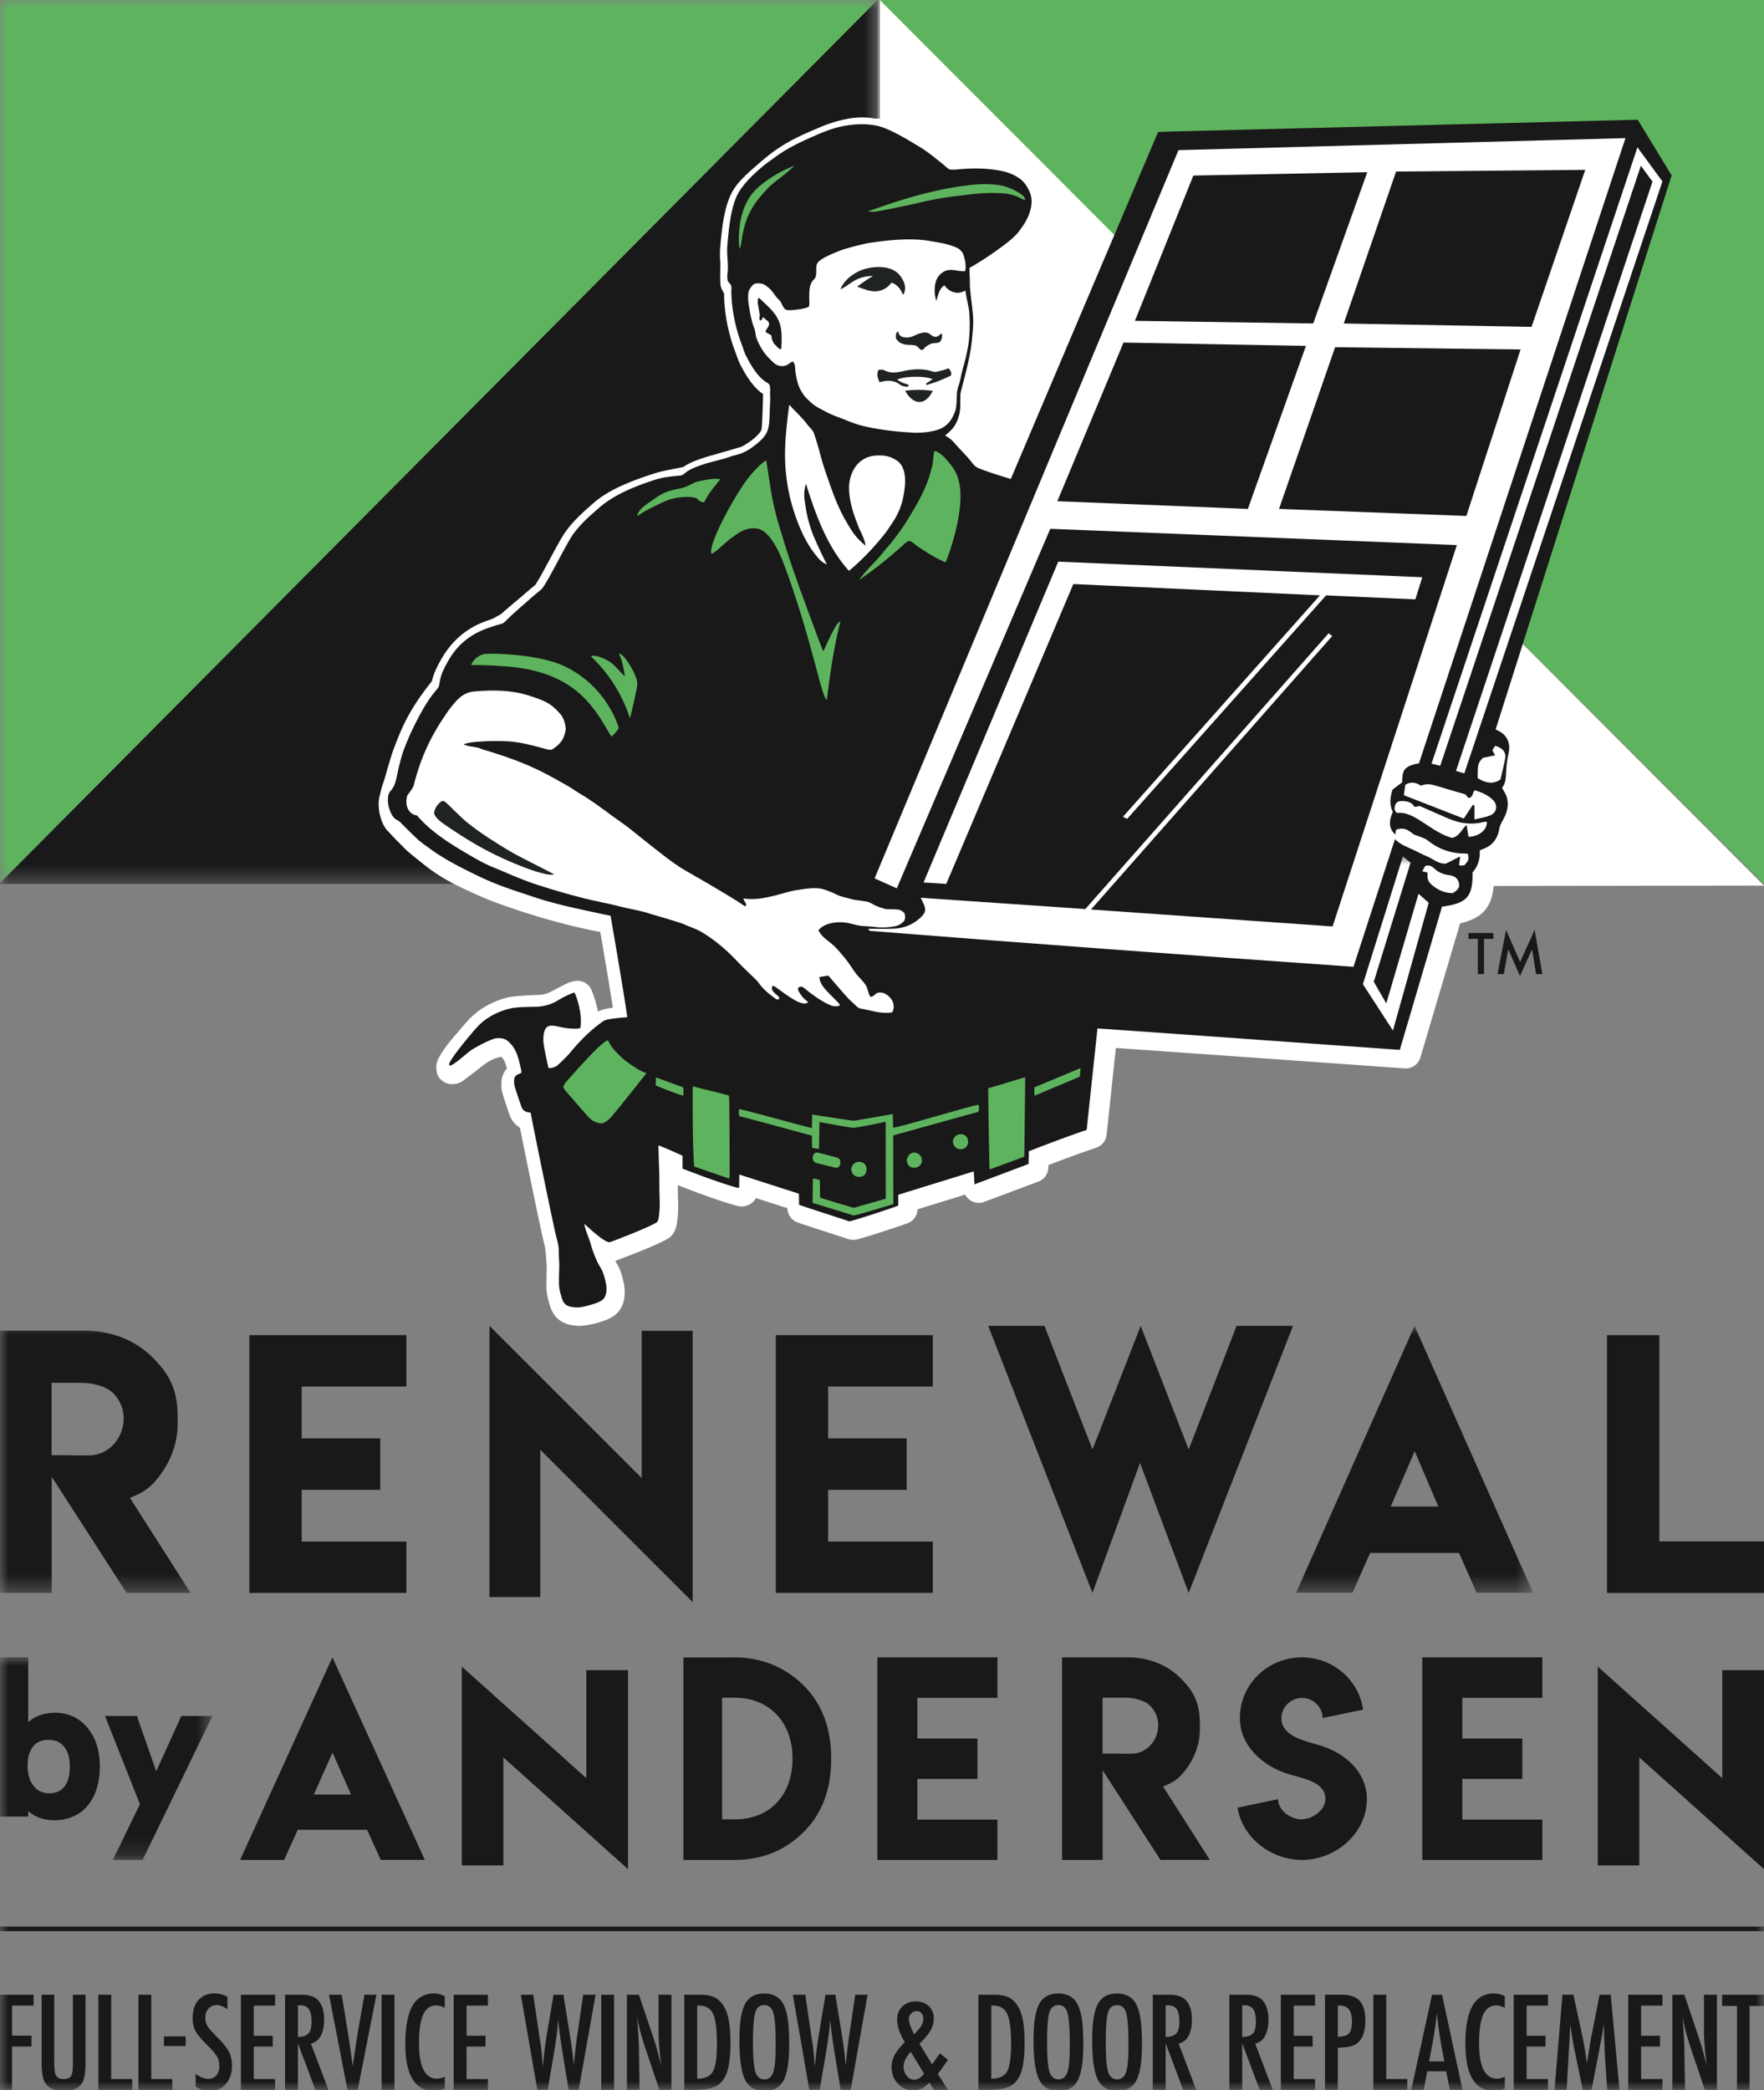 <svg width="103" height="122" xmlns="http://www.w3.org/2000/svg" xmlns:xlink="http://www.w3.org/1999/xlink">
    <rect width="100%" height="100%" fill="#808080" stroke="none"/>
    <defs>
        <path id="a" d="M0 0h51.23v51.595H0z"/>
        <path id="c" d="M0 0h103v72.018H0z"/>
        <path id="e" d="M0 0h89.518v15.586H0z"/>
        <path id="g" d="M0 0h12.403v11.824H0z"/>
    </defs>
    <g fill="none" fill-rule="evenodd">
        <g>
            <mask id="b" fill="#fff">
                <use xlink:href="#a"/>
            </mask>
            <path fill="#1A1919" mask="url(#b)" d="M51.23 51.595V0L-.056 51.595H51.23"/>
            <path fill="#5EB45E" mask="url(#b)" d="M-.056 0v51.595L51.23 0H-.056"/>
        </g>
        <path fill="#5EB45E" d="M103 51.595V0H51.23L103 51.595"/>
        <path d="M103 51.692 51.37 0v6.922c-.125 0-.293-.003-.302-.004-.868-.15-1.542-.004-2.046.121-.383.095-.78.233-1.253.436-.972.414-1.795.764-2.736 1.474-.515.388-1.342 1.136-1.342 1.136-.287.276-.582.56-.817.917-.562.859-.714 2.185-.822 3.47-.027.329-.01.608.008.88.01.174-.03 1.11.018 1.333.043.193.208.446.207.46a2.403 2.403 0 0 0-.002.23 9.948 9.948 0 0 0 .633 3.117c.034.085.208.6.305.783.32.615.694 1.24 1.243 1.66.031.022.062.044.093.063 0 .041-.045 1.877-.097 2.073-.068.257-.619.725-1.16 1.002-.09.038-1.968.567-2.202.645-.398.132-.85.292-1.183.532-.043.031-1.14.208-1.618.358-1.62.509-2.808 1.03-3.63 1.745-.62.54-1.312 1.147-1.787 1.899-.18.283-.45.783-.734 1.312-.301.563-.755 1.405-.909 1.596-.283.226-.557.464-.764.648 0 0-.914.754-1.184 1.01-.036.035-.283.16-.328.19a1.776 1.776 0 0 1-.354.166c-1.333.426-2.256 1.227-2.904 2.417-.132.24-.31.569-.413.911-.051.177-.09.287-.09.287l-.07.082c-.285.365-.685.89-1.07 1.528-.508.844-.812 1.617-1.091 2.372-.149.4-.387 1.25-.43 1.4-.095.328-.105.367-.21.673-.067.199-.133.496-.16.606-.178.685.072 1.637.454 2.037.193.202.443.472.526.553.206.202.555.56.555.56.196.188 1.034.852 1.034.852.534.427 1.152.84 2.01 1.262.002 0 1.244.619 2.279.996 2.172.79 4.246 1.354 6.022 1.688.183 1.038.523 3.042.736 4.413-.591.098-.769.176-.868.24a7.064 7.064 0 0 0-.365-1.228.894.894 0 0 0-.836-.576c-.35.03-.557.133-.557.133-.14.06-.874.443-.928.474-.25.142-.517.213-.818.218 0 0-1.393.049-1.779.15-.939.243-1.744.716-2.329 1.366-.105.115-.984 1.131-1.082 1.27-.292.368-.626.843-.71 1.158-.066.237-.025.476-.025.476a.845.845 0 0 0 .395.635c.15.102.326.155.504.155.223.003.406-.043.611-.174.126-.077 1.137-.867 1.137-.867.18-.147.381-.276.613-.394.169-.086.507-.166.521-.167.168.166.246.36.332.694-.155.16-.286.398-.318.748-.017.202-.011.383.02.553.032.172.445 1.412.505 1.539.124.263.315.47.552.609.277 1.406 1.285 6.318 1.439 6.874.059.214.103.869.111 1.025.007.14.014.273.011.394-.002.082-.02.776-.014 1.052.01.406.116.77.215 1.08.334 1.045 1.213 1.112 1.635 1.144.238 0 .492-.026.96-.134.254-.063.619-.176.882-.304.513-.249 1.276-.937.63-2.752-.083-.23-.14-.325-.22-.46l-.08-.143.212-.082c.861-.323 2.382-.914 2.894-1.243a.88.88 0 0 0 .243-.233c.205-.287.244-.579.267-.752.048-.368.063-.749.047-1.171a32.055 32.055 0 0 1-.015-.947c.058.035.281.117.281.117.257.1 2.189.848 3.228 1.108a.962.962 0 0 0 .574-.04.965.965 0 0 0 .331-.225c.06-.06.11-.126.15-.199l1.837.589v.006a.888.888 0 0 0 .607.833c.605.205 1.18.392 1.738.572.397.129.795.257 1.207.393a.878.878 0 0 0 .43.034c.443-.074 2.867-.886 3.083-.98a.89.89 0 0 0 .533-.793l2.781-.857a.889.889 0 0 0 .794.482.901.901 0 0 0 .316-.057l3.169-1.188a.888.888 0 0 0 .577-.81l.004-.15a85.49 85.49 0 0 1 2.798-1.02.89.89 0 0 0 .6-.746l.54-5.07a10679.345 10679.345 0 0 1 16.924 1.197.893.893 0 0 0 .857-.638l2.32-7.832c1.273-.29 1.842-.922 1.958-2.17l.002-.013L103 51.692" fill="#FFFFFE"/>
        <path d="M25.361 40.412c-.26.331-.49.678-.692 1.038-.406.72-.8 1.528-1.097 2.334-.104.28-.178.582-.26.894-.12.457-.168 1.002-.39 1.34-.08.121-.194.21-.23.346-.133.484.07 1.07.288 1.34.115.141.293.187.419.317.313.325.63.628.952.937.212.205.462.367.707.547.74.546 1.548.977 2.395 1.398.553.275 1.123.541 1.746.778.615.235 1.27.44 1.904.655 1.296.438 2.57.695 3.996 1.003.229.049.312.065.552.112 0 0 .766 4.41.976 5.92-.923.083-1.242.123-1.412.241-.71.495-1.311 1.095-1.868 1.765-.33.398-.778.786-.835.842-.189.1-.337.134-.485.121-.01-.047-.275-1.182-.298-1.549-.006-.095.004-.34.02-.435.055-.333.202-.491.466-.489.163.002.318.04.476.074.219.049.476.089.658.096.145.006.386.031.536-.033.127-.714-.145-1.656-.334-2.063-.042.006-.075.006-.103.018-.162.07-.326.137-.483.217-.186.094-.268.149-.45.253-.385.221-.8.329-1.243.335-.218.004-.434.006-.652.016-.305.014-.61.027-.908.105-.72.188-1.387.547-1.884 1.1-.277.309-1.35 1.57-1.587 2.065-.019.039-.015.117.01.148a.301.301 0 0 0 .149-.046c.103-.063.206-.126.3-.2.246-.195.487-.396.73-.594.237-.194 1.239-.705 1.494-.745.282-.045.554-.01.77.189.48.438.578.962.726 1.602.016.068.024.135.032.208-.093.046-.17.085-.245.12-.151.068-.22.22-.175.586.016.135.393 1.238.433 1.325a.468.468 0 0 0 .368.28c.047.007.093.01.145.015.016.072.032.133.042.195.091.522 1.327 6.58 1.48 7.136.072.256.132.516.13.783-.006.297.03.595.025.892-.007.338-.022.675-.015 1.012.007.28.087.56.172.832.142.443.393.492.85.527.16.012.374-.034.671-.108.214-.054.514-.149.705-.243.284-.138.584-.513.178-1.655-.094-.265-.228-.415-.344-.67a6.468 6.468 0 0 1-.351-.923c-.132-.472-.26-.698-.387-1.17-.007-.028 0-.058 0-.101.22.205 1.1 1.026 1.417 1.06.026-.002.061.005.09-.006.09-.035 2.205-.827 2.727-1.164.078-.11.093-.236.11-.365.044-.335.052-.673.039-1.01-.031-.796 0-1.148-.038-1.942-.009-.161-.012-.508-.035-1.153.103-.006 1.409.595 1.409.595v.759l.12.039s2.087.82 3.131 1.083a.04.04 0 0 0 .024-.003c.006-.003.032-.028.032-.028l.009-.752 3.48 1.12c.003.34.007.31.01.649 1.02.345 1.933.632 2.929.964.35-.06 2.686-.84 2.86-.918l-.002-.615c.038-.022.057-.038.08-.044l4.333-1.34.04.756 3.158-1.189.017-.743s1.805-.71 3.376-1.246l.63-5.92c.001-.015 17.653 1.25 17.653 1.25l2.466-8.36c1.469-.2 1.8-.571 1.782-2.001.316-.35.454-.793.417-1.273.083-.04.127-.068.175-.085.566-.198.87-.597.97-1.185.033-.198.146-.387.243-.568.222-.41.326-.838.19-1.29-.055-.186-.175-.351-.273-.54.247-.3.22-.674.247-1.039.024-.325.06-.653.134-.97.136-.586-.085-1.08-.628-1.331-.043-.02-.125-.072-.125-.072l10.276-32.33-1.98-3.251-28.004.71S59.28 27.345 59.022 27.96c-.317-.102-1.792-.539-2.045-.721-.097-.07-.176-.178-.251-.273-.318-.404-.692-.751-1.01-1.125a1.867 1.867 0 0 0-.532-.417c.128-.115.308-.26.43-.404.114-.133.21-.304.275-.46.243-.593.158-.801.19-1.549.01-.224.584-2.002.682-3.271.03-.391.08-.728.06-1.178-.025-.54-.19-1.55-.19-1.945 0-.411-.025-.566-.02-.979 1.158-.658 2.18-1.446 2.438-1.671.39-.341.438-.451.64-.73.373-.51.725-1.34.442-2.009-.131-.307-.3-.586-.548-.771-.266-.197-.538-.337-.982-.453-.934-.202-1.786-.202-2.756-.11a1.643 1.643 0 0 1-.39-.005c-.102-.022-.32-.248-.446-.346-.451-.352-.791-.649-1.252-.931-.633-.388-1.404-.858-2.127-1.144-.808-.32-1.887-.242-2.68-.044a7.74 7.74 0 0 0-1.154.404c-1.039.445-1.908.848-2.736 1.492-.076.06-.22.15-.294.208a9.93 9.93 0 0 0-.823.714 5.41 5.41 0 0 0-.75.886c-.5.766-.632 2.118-.722 3.184-.04.486.035.871.03 1.355-.004.24-.06.474-.015.678.037.173.165.2.202.317.04.123.007.319.015.475a9.291 9.291 0 0 0 .591 2.926c.101.265.16.5.274.72.284.546.61 1.106 1.068 1.456.105.08.231.118.288.216.074.127.031.49.044.663.013.208-.003.426-.015.634-.024.432-.006.905-.1 1.268-.123.464-.51.773-.881 1.052-.187.14-.395.27-.606.36-.234.1-.497.14-.75.231-.496.179-1.047.276-1.515.432-.34.113-.75.258-1.01.447-.132.095-.222.205-.36.216-.506.043-.981.09-1.43.23-1.28.404-2.473.91-3.346 1.673-.6.523-1.192 1.042-1.616 1.714-.424.672-1.48 2.83-1.745 3.041-.257.203-.51.423-.766.648-.354.314-.757.656-1.11.995-.127.121-.259.278-.375.331-.106.048-.236.068-.347.101-.12.037-.239.081-.346.115-1.203.385-1.986 1.056-2.539 2.076-.133.243-.28.52-.36.792-.062.206-.076.343-.117.548-.027.14-.18.27-.273.389" fill="#1A1919"/>
        <path d="m85.999 46.98-.53.8-3.5-1.365.09-.61c.357-.215.636-.114.916.054.32-.143.634-.073.954.027.524.164 1.054.31 1.624.476l.186.214c.283-.01.222-.289.369-.449.384.116.77.266 1.073.576.297.305.219.734-.175.895-.272.11-.57.15-.911.235v-.825l-.096-.028" fill="#FFFFFE"/>
        <path d="m85.743 48.844-.109-.695c-.307.297-.434.674-.847.758-.523-.138-.989-.438-1.452-.742-.207-.137-.413-.275-.628-.399-.357-.207-.733-.36-1.141-.316-.188-.159-.148-.332-.081-.493.072-.175.24-.205.407-.198.276.012.542.056.701.342l.311-.053c.57.25 1.121.498 1.679.734.65.276 1.322.375 2.02.205a.904.904 0 0 1 .148-.022c.023-.002.047.006.07.01.011.467-.458.852-1.078.869M85.717 49.845c.05.35.05.35-.206.655-.04.005-.093.017-.147.02-.053.001-.108-.005-.17-.009l.065-.522-.838.424c-.48.004-.728-.277-1.062-.413-.338-.138-.653-.317-.987-.464-.334-.147-.669-.289-.943-.582l.085-.521c.517-.183.764.07 1.039.273.208.079.42.15.622.236.098.042.184.108.266.172a3.344 3.344 0 0 0 2.091.705c.055 0 .108.014.185.026M84.83 52.132c-.506-.004-.909-.2-1.26-.513-.206-.186-.249-.416-.209-.684l-.314-.079.167-.307c.254-.082.402.022.535.147.237.222.524.345.847.384.298.037.5.155.586.442.09.303-.108.45-.353.61M87.297 44.09l-.158-.297.16-.26c.457.136.66.39.587.75-.077.395-.175.787-.272 1.214-.391.267-.81.251-1.33-.08-.006-.79.013-.863.297-1.18l.716-.148M45.54 18.917c-.212-.687-.762-1.07-1.195-1.513h-.03c0-.01-.003-.017-.015-.015 0 .02-.026.014-.03.029-.083.255.08.678.089 1.004.004.11-.062.193.03.284.115-.017.11-.149.191-.199.078.15.31.209.325.383.016.17-.16.293-.207.467.092.104.257.14.355.24-.022.219.088.311.133.467.157.094.21.287.428.325.04-.495.047-1.075-.074-1.472zm9.167-2.643a1.542 1.542 0 0 0-.127.609c-.008.25.009.341.09.694.095-.338.19-.773.482-.923a.952.952 0 0 0 .644.425c.274.05.504-.093.584-.115.022.36.2.983.218 1.292.034.553.041.995-.029 1.67-.034.33-.173.982-.316 1.467-.032.11-.154.599-.174.722-.045.27-.176.53-.198.792-.033.404-.003.812-.118 1.118-.21.556-.516.94-1.151 1.103a4.48 4.48 0 0 1-1.268.127c-1.292-.062-2.298-.234-3.01-.406-.492-.119-.979-.354-1.408-.507-.43-.154-.72-.314-1.16-.552-.262-.145-.483-.345-.707-.58a2.189 2.189 0 0 1-.225-.3c-.24-.38-.294-.668-.38-1.149-.045-.247.019-.511-.177-.664-.256.128-.367.358-.826.24-.19-.049-.341-.228-.502-.382a2.963 2.963 0 0 1-.575-.778 2.894 2.894 0 0 1-.206-.453c-.05-.149-.05-.326-.104-.495-.045-.146-.111-.295-.147-.439-.118-.47-.223-1.02-.236-1.429a1.309 1.309 0 0 1 .044-.382c.04-.122.238-.378.325-.41.134-.05.345-.032.471 0 .098.025.24.132.326.199.185.143.307.339.471.551.078.1.185.19.251.283.094.134.183.441.34.481.088.023.212.027.294.02.154-.012.357-.032.546-.063.17-.027.435-.094.472-.141.058-.075.03-.34.03-.495 0-.384.004-.685.147-.934.066-.116.19-.197.221-.297.083-.254-.002-.547.089-.778.127-.321 1.296-.75 1.49-.82a16.475 16.475 0 0 1 1.476-.383c1.063-.165 2.41-.312 3.496-.144.832.128 1.204.207 1.666.396.143.057.3.194.384.343.071.166.095.3.132.458.028.114.055.51-.005.57-.062.06-.586-.046-.731-.056-.495-.037-.751.243-.91.515zM47.847 57.03c0 .189.086.348.16.475.195.336.991 1.017 1.04 1.164-.075.077-.273.07-.39.058-.122-.014-.494-.188-.9-.456-.137-.09-.39-.273-.546-.393-.226-.173-.418-.411-.607-.206-.054.1.119.34.21.463.128.171.12.132.385.374-.121.057-.223.077-.32.057a1.722 1.722 0 0 1-.3-.096c-.385-.2-.69-.418-1.146-.75-.116-.085-.39-.317-.356-.014.03.267.444.413.428.575-.02.062-.103.08-.202.026-.254-.185-.582-.42-.868-.76-.034-.04-.113-.15-.154-.202-.173-.22-.757-.73-1.234-1.235-.614-.65-1.308-1.253-2.111-1.725-.262-.154-.605-.261-.987-.432-.264-.117-1.678-.527-1.915-.593-.633-.215-1.14-.27-2.001-.49-.648-.163-1.294-.277-1.939-.438a43.1 43.1 0 0 1-2.644-.763c-.914-.286-1.811-.703-2.69-1.061-.572-.234-1.149-.58-1.648-.875-1.02-.6-2.029-1.27-2.762-2.133-.505-.072-.74-.606-.564-1.179.134-.163.254-.342.36-.532.377-1.532.946-2.788 1.737-3.967.116-.174.246-.38.39-.561.35-.44.711-.943 1.431-1.003 1.271-.107 2.303-.05 3.24.263.455.151.84.272 1.2.52.226.155.473.41.636.615.124.155.277.599.246.858a1.999 1.999 0 0 1-.174.544 1.88 1.88 0 0 1-.288.345c-.098.085-.302.247-.377.259-.142.023-.45-.082-.636-.13-.599-.153-1.175-.315-1.895-.36a13.541 13.541 0 0 0-1.836.03c-.24.018-.516.057-.752.144.274.137.611.13.897.216.08.023.15.062.231.086 1.192.35 2.298.738 3.34 1.25.541.266 1.07.567 1.591.863.256.145.498.324.752.474.66.39 1.231.821 1.837 1.265.361.266.737.513 1.084.79.695.555 1.385 1.115 2.097 1.654.36.272.723.538 1.113.762.977.56 1.982 1.142 2.95 1.739.19.117.367.252.564.36.14-.155-.104-.282-.116-.46.71.098 1.29-.037 1.895-.188.378-.093.825-.242 1.206-.299.447-.066.84-.146 1.31-.103.244.023.496.131.709.215.11.046.215.095.317.145.196.095.38.14.637.203.052.013.318.09.39.1.242.038.5.065.752.114.153.028.337.148.506.23.164.079.336.126.506.18.198.063.59.006.868.064.101.021.297.15.318.23.054.204.022.38-.077.467-.107.096-.184.175-.429.251-.377.07-.764.12-1.287.044-.062-.01-.57-.039-.752-.057-.265-.03-.606-.146-.897-.188a2.53 2.53 0 0 0-.52-.014c-.426.034-.84.167-1.07.46.211.452.67.654 1.006 1.006.1.105.41.452.628.734.192.249.356.516.535.76.192.263.474.483.621.763.113.213.112.412.232.613.207.025.282-.181.434-.225a.768.768 0 0 1 .339.009c.095.031.178.097.24.135.066.042.233.222.286.345.092.214.106.424-.012.647-.254.057-.67.043-1.136-.067a20.56 20.56 0 0 0-.715-.149c-.144-.026-.25-.147-.376-.267-.125-.118-.318-.294-.41-.396-.177-.195-.85-.974-1.097-1.263l-.518.087M46.078 23.65c.044-.016.094.073.148.129.29.306.611.602.89.969.18.24.334.347.395.506.072.186.261.8.313 1.003.218.857.4 1.358.68 2.15.305.862.582 1.477.886 2 .345.593.579.991 1.152 1.442-.034-.198-.055-.275-.183-.593-.016-.039-.174-.367-.209-.457-.337-.85-.509-1.377-.566-2.098-.08-1.022.453-2.08 1.643-2.115.493-.015.774.057 1.18.323.343.27.626.843.292 2.297a4.047 4.047 0 0 1-.54 1.226c-.167.247-.366.57-.536.772-.076.09-.893 1.159-2.054 2.118-.996-1.13-1.716-2.506-2.504-5.074-.067.125-.107.47-.105.615.006.357.055.53.102.856.061.404.235 1.097.482 1.664.196.451.508 1.12.73 1.55-.003.013.005.015.014.016-.332-.133-.508-.343-.81-.753-.464-.628-.831-1.447-1.105-2.3a10.09 10.09 0 0 1-.427-1.836c-.21-1.462-.086-2.675.132-4.41" fill="#FFFFFE"/>
        <path d="M37.749 62.637s-1.983 2.521-2.174 2.683c-.117.1-.243.189-.402.245-.24.025-.507-.099-.69-.247-.155-.127-1.095-1.228-1.47-1.664-.045-.054-.08-.117-.118-.172.01-.148.094-.253.182-.357.741-.835 2.136-2.394 2.416-2.394 0 0 .043.048.098.154.133.28.35.475.53.665.13.139.274.27.43.386.355.26.72.52 1.047.65.047.013.093.03.15.051M51.721 69.967l-.006-4.488s-1.248.263-1.799.345a.666.666 0 0 1-.195-.006c-.503-.068-1.77-.315-1.868-.32-.008.072-.033 1.568-.033 1.568l-.4-.067-.012-.718c-.712-.175-3.53-.965-4.236-1.128a.85.85 0 0 1-.01-.415c.484.085 3.762 1.001 4.243 1.11.017-.629.02-.793.02-.793s1.923.299 2.312.35c.072.01.148.007.22-.004.663-.101 2.165-.374 2.165-.374s.011.1.03.796c.064-.01.11-.012.155-.023.94-.216 3.953-1.12 4.646-1.28.061-.015.124-.017.196-.027a1.06 1.06 0 0 1-.014.402c-.435.118-4.537 1.257-4.983 1.38 0 .507.009 3.495.01 4.007-.165.044-2.234.69-2.334.66l-2.38-.732s.015-1.353.021-1.409c.14.001.264.036.396.079 0 0 .02.805.021 1.019.349.137 1.614.498 1.963.603l1.872-.535M40.453 63.437c.024-.009.04-.021.052-.018.599.172 1.434.346 2.04.521.01.046.026.09.028.133.032.613.029 4.557.029 4.557l-.01.163c-.048-.002-2.05-.703-2.05-.703s-.014-.075-.016-.105c-.082-1.402-.082-2.456-.08-4.44-.002-.038.005-.075.007-.108M57.703 63.524c.647-.186 1.515-.46 2.155-.643.008.06-.049 4.633-.049 4.633s-1.98.736-2.026.742c-.02-.194-.091-4.615-.08-4.732M39.906 63.95c-.228-.026-1.425-.508-1.618-.595 0-.101.01-.41.02-.467l1.597.587v.474" fill="#5EB45E"/>
        <path d="M47.651 67.278c.058-.017.116.005.176.02.328.082 1.059.269 1.094.287.118.06.17.185.147.34-.022.143-.122.24-.25.24-.031 0-.762-.187-1.097-.268-.124-.03-.228-.086-.258-.242-.034-.167.055-.34.188-.377M63.094 62.344l-.045.501-2.642 1.11s-.014-.349-.007-.487l2.694-1.124M53.394 68.16c-.273.018-.419-.178-.449-.435.064-.308.233-.467.475-.448a.452.452 0 0 1 .408.407c.019.233-.116.454-.434.476M56.525 66.64c.001.312-.236.464-.477.441a.45.45 0 0 1-.405-.435.446.446 0 0 1 .4-.44.42.42 0 0 1 .482.435M50.596 68.258c0 .332-.248.463-.496.432a.438.438 0 0 1-.392-.445.453.453 0 0 1 .392-.425c.242-.029.496.11.496.438M46.368 9.674c.016.003.007.014 0 .014-.383.367-.738.637-1.123.936-.356.278-.57.528-.862.87a4.548 4.548 0 0 0-.726 1.168 5.614 5.614 0 0 0-.31 1.095c-.04.231-.103.728-.164.754-.071-.369-.037-.874 0-1.25.04-.405.156-.81.237-1.055.235-.575.417-.841.764-1.186.342-.34.765-.602.91-.698.386-.253.801-.449 1.274-.648M59.859 11.661c-.062.037-.291-.106-.33-.126a2.525 2.525 0 0 0-.816-.237c-1.128-.1-2.031.043-2.996.162-.616.074-1.303.201-1.846.326-.81.189-1.513.333-2.251.476-.27.05-.654.149-.929.069 1.46-.504 2.775-.974 4.684-1.34.288-.056.58-.102.874-.14.541-.072 1.055-.128 1.633-.09.194.013.285.023.379.034.54.062 1.101.355 1.325.517.158.11.266.206.273.35M35.7 42.996c-.83-1.347-1.761-3.448-5.255-3.994-.937-.158-2.727-.199-2.942-.18.167-.398.52-.59.736-.635.078-.071 3.087-.063 4.692.689 2.556 1.196 3.2 3.618 3.2 3.618s-.173.3-.43.502M38.22 29.546c.89-.445 1.157-.49 1.69-.534.342-.014.515-.006.766.068.114.12.203.22.437.246.224-.468.535-.847.95-1.352a1.532 1.532 0 0 0-.486-.014c-.282.035-.54.08-.785.135-.274.062-.533.246-.787.333-.403.139-.796.146-1.23.348-.331.156-.608.373-.826.52-.24.16-.407.302-.497.392-.172.173-.243.356-.243.403.001.047.364-.209.523-.295.273-.147.487-.25.487-.25M35.885 38.859l.597.628c-.063-.527-.164-.938-.334-1.328.25-.03.826.913.979 1.383.077.138.099.355.07.52-.102.593-.388 1.81-.417 1.859a8.616 8.616 0 0 0-2.267-3.603c.158-.155 1.005.156 1.372.54M55.216 32.819c-.598-.235-1.081-.564-1.617-.915-.137-.09-.358-.321-.514-.323-.115-.001-.285.177-.386.267-.633.557-1.416 1.243-2.547 2.011.377-.502.691-.804 1.13-1.28.145-.156.39-.473.529-.632a12.64 12.64 0 0 0 1.262-1.738c.129-.21.291-.485.42-.71.338-.584.723-1.38.887-2.115.037-.162.071-.186.086-.362.015-.175.051-.459.077-.66.009-.014.032-.028.058-.027.165.009.458.266.592.416.405.454.68.766.824 1.468.183.89-.047 2.092-.243 2.87-.16.63-.356 1.237-.558 1.73M48.072 38.023c-.232-.537-.877-2.326-1.418-3.78a3.87 3.87 0 0 0-.103-.312 53.267 53.267 0 0 1-.889-2.685c-.058-.198-.122-.39-.179-.585-.432-1.486-.486-2.172-.742-3.789-.226.108-.787.65-1.171 1.187-.738 1.012-2.233 3.713-2.027 4.256.1-.013.236-.122.378-.242.3-.255.474-.444.818-.693.262-.188.832-.67 1.528-.514.352.083.654.425.882.777.377.588.508.99.862 1.933.804 2.278 1.193 3.752 1.66 5.467.089.325.457 1.803.6 1.803.055-.24.27-2.51.802-4.572-.251.002-.86 1.473-1 1.749" fill="#5EB45E"/>
        <path d="M32.356 51.04c-.271.059-.598-.044-.857-.114-.528-.144-1.265-.433-2.013-.765a19.593 19.593 0 0 1-2.739-1.51c-.104-.068-.488-.32-.78-.52-.285-.192-.584-.444-.621-.673.018-.244.205-.508.375-.645.098-.079.176-.058.234-.03.116.054.855.832 1.258 1.17.108.089.6.485 1.206.883.51.337 1.182.757 1.629 1.004.382.212.91.473 1.154.6.396.204.695.347 1.154.6M54.989 19.47c.046.179-.006.421-.139.508-.074.049-.3.04-.42.068a1.282 1.282 0 0 0-.404.221c-.064.06-.097.168-.218.155-.104-.011-.19-.17-.284-.222-.151-.085-.444-.054-.67-.087-.116-.017-.186-.07-.303-.102-.078-.08-.164-.154-.232-.241-.02-.155-.026-.376.133-.422.017.279.26.38.613.347.18-.016.462-.18.638-.232a1.53 1.53 0 0 1 .25-.054c.394-.035.443.325.765.234.11-.032.165-.14.27-.173M52.719 17.198c-.125-.319-.322-.573-.652-.703-.071.066-.164.2-.305.294-.033.022-.079.055-.121.078-.042.022-.083.037-.114.05-.52.225-1.03-.036-1.478-.185.311-.233.581-.417.923-.622-1.057.012-1.315.536-1.899.769.185-.474.642-.85 1.14-1.078a2.86 2.86 0 0 1 1.383-.197c.676.08 1.011.424 1.206.928.035.114.038.155.041.206a.688.688 0 0 1 0 .167c-.013.115-.045.247-.124.293M55.382 21.498c-.106.037-.23.094-.361.121-.182.04-.386.127-.55.072-.58-.192-1.146-.155-1.728-.028-.368.08-.75.152-1.118-.056-.091-.051-.217-.02-.32-.028-.139.265-.062.471.051.73.411-.108.819-.15 1.21.151.082.064.242.101.408.113.055.003.048-.052.105-.088-.061-.027-.12-.062-.183-.08-.2-.054-.319-.125-.512-.241.422-.22 1.666-.228 2.072-.03l-.383.254c.01.03.02.06.028.089.221-.073.445-.138.664-.222.22-.083.433-.185.734-.316.077-.088.068-.248-.117-.441M54.466 22.812c-.433.875-1.12.863-1.618-.003a6.176 6.176 0 0 1 1.618.003" fill="#1F2322"/>
        <path d="m78.462 18.882 3.055-8.869 11.045-.098-3.134 9.165-10.966-.198zm7.159 11.234-10.938-.41 3.274-9.438 10.83.13s-1.343 4.126-3.166 9.718zm-23.883-.86 3.864-9.26 10.651.194-3.39 9.516s-7.372-.297-11.125-.45zm7.941-19.007 10.156-.198-3.156 8.83-10.411-.153 3.411-8.48zm-.868-1.485-17.743 42.51 1.297.578 8.96-20.985 23.74.95-7.255 22.26-14.107-.989L77.79 37.124l-.213-.159-14.205 16.096-9.608-.658c.055.12.094.212.14.303.2.393.142.588-.192.889-.442.398-.96.589-1.541.613-.479.02-.96.004-1.48.004.06.07.08.122.107.124 9.398.748 18.8 1.432 28.232 2.096l2.493-7.67c-.49-.41-.411-.883-.196-1.372-.205-.419-.167-.84-.017-1.3.173-.13.369-.28.563-.428.012-.613.028-.946.98-1.106L94.911 8.062l-26.1.702z" fill="#FFFFFE"/>
        <path d="M65.813 47.8a40.196 40.196 0 0 0-.245-.124l11.504-12.925-14.4-.66-7.42 17.504-1.325-.086 7.864-18.725 21.256.91-.405 1.291c-1.749-.078-3.477-.154-5.21-.233L65.812 47.801M85.5 45.145 85.015 45l11.473-34.397-.677-.93-11.716 35.026-.508-.123L95.61 8.599l1.458 1.991-11.567 34.555" fill="#FFFFFE"/>
        <g transform="translate(0 49.982)">
            <mask id="d" fill="#fff">
                <use xlink:href="#c"/>
            </mask>
            <path fill="#FFFFFE" mask="url(#d)" d="m81.917 0 .442.38-2.143 6.946.73 1.26 1.88-6.398.597.524-2.09 7.459-1.754-2.707L81.917 0"/>
            <path fill="#1A1919" mask="url(#d)" d="M0 62.741h103v-.27H0zM-.047 72.005h.752v-2.532H1.84v-.633H.705v-1.755h1.257v-.633H-.047v5.553zm2.476-1.63c0 .607.071 1.017.213 1.23.205.312.558.468 1.06.468.454 0 .792-.121 1.014-.363.185-.214.278-.622.278-1.227v-4.031h-.737v4.03c0 .361-.036.6-.108.717-.07.116-.215.173-.434.173s-.366-.067-.44-.198c-.073-.132-.109-.398-.109-.799v-3.923H2.43v3.923zm3.313 1.63h1.98v-.633H6.494v-4.92h-.752v5.553zm2.34 0h1.978v-.633H8.832v-4.92h-.75v5.553zm1.488-2.562h1.272v-.562H9.57v.562zm2.942-3.066c-.385 0-.692.128-.921.384-.227.254-.34.599-.34 1.032 0 .322.058.587.173.799.06.108.154.234.279.377.125.144.282.31.473.497.123.122.225.232.307.332.082.1.145.188.192.264.088.162.133.342.133.544 0 .233-.058.416-.173.552a.6.6 0 0 1-.481.203c-.219 0-.462-.097-.73-.292v.741c.226.175.5.263.821.263.38 0 .692-.135.935-.406.244-.278.365-.632.365-1.06 0-.318-.055-.585-.166-.803-.11-.225-.319-.493-.625-.802a10.358 10.358 0 0 1-.407-.424 2.256 2.256 0 0 1-.225-.288.905.905 0 0 1-.134-.5c0-.221.063-.397.188-.529a.619.619 0 0 1 .484-.209c.183 0 .389.082.618.246v-.731a1.633 1.633 0 0 0-.766-.19zm1.555 5.628h1.997v-.633h-1.246v-1.896h1.105v-.633h-1.105v-1.758h1.246v-.633h-1.997v5.553zm2.576 0h.752v-2.719l1.021 2.719h.763l-1.026-2.701a.856.856 0 0 0 .572-.448c.134-.241.201-.56.201-.958 0-.518-.126-.903-.38-1.155-.2-.194-.504-.291-.913-.291h-.99v5.553zm.752-4.938h.125c.119 0 .22.018.306.054a.486.486 0 0 1 .21.17.792.792 0 0 1 .119.297c.025.123.038.27.038.443 0 .319-.06.546-.181.68-.12.133-.326.201-.617.201v-1.845zm2.894 4.938h.596l1.095-5.553h-.7l-.363 2.05c-.009.05-.02.108-.03.173l-.035.212-.125.845-.098.643c-.006.03-.01.065-.015.108-.005.043-.01.092-.018.148l-.036-.273a33.57 33.57 0 0 0-.094-.68l-.12-.806-.057-.37-.336-2.05h-.74l1.076 5.553zm1.991 0h.752v-5.553h-.752v5.553zm3.069-5.628c-.569 0-.991.242-1.267.726-.276.484-.414 1.223-.414 2.216 0 1.835.565 2.754 1.695 2.754.224 0 .426-.05.607-.15v-.688a1.138 1.138 0 0 1-.444.115c-.707 0-1.06-.686-1.06-2.056 0-.382.021-.713.06-.991.04-.28.102-.51.185-.693a.968.968 0 0 1 .316-.405.793.793 0 0 1 .459-.13c.13 0 .29.046.484.14v-.673a1.301 1.301 0 0 0-.621-.165zm1.142 5.628h1.998v-.633h-1.247v-1.896h1.105v-.633h-1.105v-1.758h1.247v-.633H26.49v5.553zm4.885 0h.604l.407-2.4c.006-.016.012-.059.023-.129l.039-.287.076-.533.016-.16c.008-.087.02-.21.03-.369l.012-.1.015-.144.017.23c.012.132.023.241.035.328l.023.194.076.554.043.298c.01.07.016.11.019.119l.393 2.399h.585l.987-5.553h-.72l-.32 2.172-.055.37a42.41 42.41 0 0 0-.177 1.597 23.73 23.73 0 0 0-.092-.844 30.28 30.28 0 0 0-.139-.961l-.376-2.334h-.578l-.402 2.403c-.038.223-.073.465-.106.73-.032.263-.063.551-.092.866l-.017.18a23.037 23.037 0 0 1-.012-.118c-.002-.032-.004-.053-.007-.065l-.04-.472a9.916 9.916 0 0 0-.064-.564l-.062-.381-.38-2.58h-.726l.965 5.554zm3.729 0h.752v-5.553h-.752v5.553zm1.5 0h.741l-.04-2.42c0-.07 0-.132-.002-.188-.001-.054-.002-.102-.005-.14l-.04-.687-.04-.565a8.773 8.773 0 0 0-.01-.113c-.005-.044-.012-.097-.018-.16l.037.166a12.613 12.613 0 0 0 .214.892c.068.244.14.482.218.715l.842 2.5h.704v-5.553h-.754v2.071c0 .307.014.634.042.982.03.348.074.736.134 1.166a20.246 20.246 0 0 0-.574-2.004l-.748-2.215h-.7v5.553zm3.35 0h.607c.703 0 1.19-.122 1.463-.363.222-.195.38-.477.477-.846.098-.385.148-.885.148-1.496 0-.666-.044-1.178-.133-1.536-.09-.368-.239-.668-.449-.898a1.129 1.129 0 0 0-.476-.32 2.345 2.345 0 0 0-.712-.094h-.925v5.553zm.752-4.923h.094c.404 0 .682.16.833.481.152.322.228.91.228 1.766 0 .796-.079 1.332-.238 1.608-.154.275-.46.413-.917.413v-4.268zm5.272.686c-.068-.394-.176-.696-.326-.91-.226-.319-.573-.478-1.04-.478-.523 0-.894.206-1.113.618-.217.41-.325 1.11-.325 2.097 0 1.108.11 1.879.329 2.313.221.443.603.665 1.145.665.515 0 .882-.206 1.102-.619.218-.412.328-1.108.328-2.09 0-.7-.033-1.231-.1-1.596zm-.828 3.205c-.094.278-.268.417-.52.417-.258 0-.434-.149-.528-.446-.091-.314-.137-.878-.137-1.69 0-.883.044-1.47.13-1.763.089-.29.267-.435.534-.435.268 0 .445.158.532.475.086.314.13.952.13 1.913 0 .743-.048 1.253-.14 1.529zm2.107 1.032h.603l.408-2.4c.005-.016.012-.059.023-.129l.039-.287.076-.533.016-.16a20.2 20.2 0 0 0 .03-.369l.012-.1.014-.144.018.23c.012.132.023.241.035.328l.023.194.075.554a21.252 21.252 0 0 1 .062.417l.394 2.399h.585l.987-5.553h-.72l-.322 2.172-.054.37a30.655 30.655 0 0 0-.177 1.597c-.024-.268-.054-.55-.091-.844a30.28 30.28 0 0 0-.14-.961l-.375-2.334H48.2l-.4 2.403c-.039.223-.074.465-.107.73-.032.263-.063.551-.092.866l-.018.18a2.271 2.271 0 0 1-.01-.118c-.003-.032-.005-.053-.008-.065l-.04-.472a9.916 9.916 0 0 0-.064-.564l-.063-.381-.378-2.58h-.727l.965 5.554zm7.166-1.489-.738-1.201c.167-.166.304-.315.412-.448.109-.133.19-.25.246-.35.118-.204.177-.432.177-.684a.954.954 0 0 0-.289-.72c-.19-.181-.445-.273-.763-.273-.315 0-.575.1-.78.295-.202.2-.303.45-.303.755 0 .41.15.85.448 1.32-.287.293-.488.55-.603.774a1.49 1.49 0 0 0-.174.704c0 .37.123.688.368.954.251.264.546.395.886.395.363 0 .682-.155.957-.464l.264.432h.823l-.595-.928.595-.828-.476-.377-.455.644zm-1.356-2.633c0-.129.044-.24.13-.334a.422.422 0 0 1 .319-.144c.118 0 .213.04.285.12.072.081.108.19.108.326a.778.778 0 0 1-.111.406 1.6 1.6 0 0 1-.16.218c-.07.083-.156.178-.26.286-.207-.4-.31-.693-.31-.878zm.89 3.176c-.186.235-.375.352-.568.352a.559.559 0 0 1-.445-.222.818.818 0 0 1-.184-.544c0-.269.14-.556.42-.862l.777 1.276zm3.171.946h.607c.703 0 1.19-.122 1.464-.363.221-.195.38-.477.476-.846.099-.385.148-.885.148-1.496 0-.666-.045-1.178-.134-1.536-.089-.368-.238-.668-.448-.898a1.129 1.129 0 0 0-.476-.32 2.354 2.354 0 0 0-.712-.094h-.925v5.553zm.751-4.923h.094c.405 0 .683.16.835.481.151.322.228.91.228 1.766 0 .796-.08 1.332-.238 1.608-.155.275-.461.413-.919.413v-4.268zm5.272.686c-.067-.394-.176-.696-.325-.91-.227-.319-.573-.478-1.041-.478-.522 0-.893.206-1.112.618-.217.41-.325 1.11-.325 2.097 0 1.108.11 1.879.329 2.313.221.443.603.665 1.144.665.516 0 .883-.206 1.103-.619.218-.412.328-1.108.328-2.09 0-.7-.033-1.231-.101-1.596zm-.827 3.205c-.094.278-.267.417-.52.417-.258 0-.434-.149-.528-.446-.091-.314-.137-.878-.137-1.69 0-.883.043-1.47.13-1.763.089-.29.268-.435.535-.435s.444.158.53.475c.087.314.131.952.131 1.913 0 .743-.047 1.253-.141 1.529zm4.253-3.205c-.067-.394-.176-.696-.325-.91-.226-.319-.573-.478-1.041-.478-.522 0-.893.206-1.112.618-.217.41-.326 1.11-.326 2.097 0 1.108.11 1.879.33 2.313.221.443.603.665 1.144.665.516 0 .883-.206 1.103-.619.218-.412.328-1.108.328-2.09 0-.7-.034-1.231-.101-1.596zm-.828 3.205c-.093.278-.267.417-.52.417-.257 0-.433-.149-.527-.446-.091-.314-.138-.878-.138-1.69 0-.883.044-1.47.13-1.763.09-.29.267-.435.535-.435.267 0 .445.158.532.475.086.314.13.952.13 1.913 0 .743-.048 1.253-.142 1.529zm1.562 1.032h.751v-2.719l1.023 2.719h.762l-1.026-2.701a.86.86 0 0 0 .573-.448c.134-.241.2-.56.2-.958 0-.518-.127-.903-.379-1.155-.2-.194-.505-.291-.914-.291h-.99v5.553zm.751-4.938h.127c.118 0 .22.018.305.054a.479.479 0 0 1 .21.17.777.777 0 0 1 .119.297c.026.123.038.27.038.443 0 .319-.06.546-.18.68-.122.133-.327.201-.619.201v-1.845zm3.72 4.938h.751v-2.719l1.022 2.719h.763l-1.027-2.701a.856.856 0 0 0 .573-.448c.133-.241.2-.56.2-.958 0-.518-.126-.903-.38-1.155-.2-.194-.503-.291-.913-.291h-.99v5.553zm.751-4.938h.126c.118 0 .22.018.305.054a.486.486 0 0 1 .21.17.792.792 0 0 1 .12.297c.024.123.037.27.037.443 0 .319-.06.546-.181.68-.12.133-.326.201-.617.201v-1.845zm2.254 4.938h1.999v-.633H75.54v-1.896h1.105v-.633H75.54v-1.758h1.247v-.633h-1.999v5.553zm2.578 0h.751V69.54c.414 0 .73-.05.95-.147.436-.216.654-.693.654-1.431 0-.526-.108-.909-.325-1.152-.217-.24-.564-.36-1.04-.36h-.99v5.554zm.751-4.923h.105c.247 0 .43.076.545.23.116.153.174.395.174.726 0 .324-.06.549-.18.676-.119.125-.334.187-.644.187v-1.82zm2.07 4.923h1.98v-.633H80.94v-4.92h-.751v5.553zm2.217 0h.722l.213-1.083h1.105l.21 1.083h.744l-1.196-5.553h-.585l-1.213 5.553zm1.04-1.662.137-.712c.072-.384.135-.746.188-1.088.053-.341.096-.679.13-1.012.07.683.16 1.325.27 1.927l.167.885h-.892zm3.8-3.966c-.568 0-.99.242-1.265.726-.276.484-.414 1.223-.414 2.216 0 1.835.565 2.754 1.694 2.754.225 0 .427-.05.607-.15v-.688a1.13 1.13 0 0 1-.444.115c-.706 0-1.058-.686-1.058-2.056 0-.382.02-.713.06-.991.04-.28.1-.51.183-.693a.961.961 0 0 1 .317-.405.793.793 0 0 1 .458-.13c.13 0 .292.046.484.14v-.673a1.296 1.296 0 0 0-.621-.165zm1.144 5.628h1.997v-.633h-1.246v-1.896h1.105v-.633H89.14v-1.758h1.246v-.633h-1.997v5.553zm2.381 0h.708l.217-3.827c.039.312.082.61.128.894.048.284.1.564.161.84l.44 2.093h.506l.47-2.424.036-.191.094-.507a14.814 14.814 0 0 0 .093-.593l.02-.112.005.063c0 .016.002.026.002.031l.017.683.033.744c0 .046.002.103.005.173l.012.248.127 1.885h.72l-.513-5.553h-.65l-.438 2.226-.083.4-.094.604-.105.636a.717.717 0 0 0-.007.048l-.01.096a22.117 22.117 0 0 0-.301-1.745l-.491-2.265h-.642l-.46 5.553zm4.304 0h1.998v-.633h-1.247v-1.896h1.105v-.633h-1.105v-1.758h1.247v-.633h-1.998v5.553zm2.576 0h.74l-.04-2.42-.001-.188c0-.054-.003-.102-.006-.14l-.039-.687-.04-.565a11.57 11.57 0 0 0-.029-.273l.039.166a12.613 12.613 0 0 0 .213.892c.069.244.141.482.218.715l.842 2.5h.704v-5.553h-.755v2.071c0 .307.015.634.044.982.029.348.073.736.133 1.166a19.996 19.996 0 0 0-.574-2.004l-.748-2.215h-.7v5.553zm2.906-4.898h.867v4.898h.737v-4.898H103v-.655h-2.445v.655z"/>
        </g>
        <path fill="#1A1919" d="M14.56 77.93v15.048h9.168v-2.995h-6.112v-3.022H22.2v-3.004h-4.584v-3.023h6.112V77.93H14.56M28.581 77.392v15.826h2.966v-8.595l8.898 8.892V77.68h-2.976v8.595l-8.888-8.883M45.298 77.93v15.048h9.168v-2.995h-6.111v-3.022h4.583v-3.004h-4.583v-3.023h6.111V77.93h-9.168M57.702 77.392l6.088 15.586 2.776-7.585 2.842 7.585 6.09-15.586h-3.295l-2.795 7.216-2.804-7.216-2.814 7.216-2.805-7.216h-3.283"/>
        <g transform="translate(0 77.392)">
            <mask id="f" fill="#fff">
                <use xlink:href="#e"/>
            </mask>
            <path d="m81.203 10.546 1.402-3.227 1.382 3.227h-2.784zM82.595 0l-6.913 15.574h3.291L80 13.254h5.193l1.024 2.32h3.302L82.595 0zM5.21 7.56H4.19v-.01H3.012V3.323H4.73c.737 0 1.49.22 1.887.608.403.424.604.915.604 1.473 0 1.167-.896 2.156-2.01 2.156zm2.379 2.479c.864-.342 1.287-.662 1.822-1.415.642-.912.962-1.884.962-2.916v-.4c0-1.693-.546-2.544-1.472-3.476C7.98.918 6.612.274 4.918.274H-.046v15.312h3.067V8.813l4.37 6.773h3.737l-3.54-5.547z" fill="#1A1919" mask="url(#f)"/>
        </g>
        <path fill="#1A1919" d="M93.832 77.93v15.048H103v-3.006h-6.111V77.93h-3.057"/>
        <g transform="translate(0 96.74)">
            <mask id="h" fill="#fff">
                <use xlink:href="#g"/>
            </mask>
            <path d="m8.332 11.824.065-.141 3.838-7.916.168-.345h-1.81l-.07.14L9.218 6.44l-.005.006-.03.07-.069.147-.006-.024a3.15 3.15 0 0 0-.075-.258l-.006-.005-.977-2.79-.052-.163H6.13l.133.334L8.17 8.572l-1.41 2.9-.169.352h1.74M1.648 0H-.046v9.292h1.694v-.316c.13.113.27.207.416.281.166.083.34.144.52.188.193.042.388.064.584.064.393 0 .76-.072 1.1-.217.33-.14.616-.355.855-.644.239-.29.416-.627.531-1.014.116-.379.173-.806.173-1.283 0-.457-.059-.871-.179-1.242a2.957 2.957 0 0 0-.537-.996 2.501 2.501 0 0 0-.838-.662h-.006a2.526 2.526 0 0 0-1.058-.217c-.22 0-.437.026-.653.077-.216.054-.41.133-.584.234a1.918 1.918 0 0 0-.324.24V0zm.046 5.666c.058-.184.141-.342.248-.475.205-.25.502-.375.891-.375.185 0 .358.032.52.094.15.07.278.17.382.299.108.133.193.294.255.486.057.2.086.43.086.692 0 .27-.03.5-.086.69a1.21 1.21 0 0 1-.238.475c-.2.254-.495.381-.884.381-.19 0-.355-.035-.498-.105a.947.947 0 0 1-.393-.31v-.006a1.22 1.22 0 0 1-.271-.504 2.145 2.145 0 0 1-.093-.669c0-.265.027-.49.081-.673z" fill="#1A1919" mask="url(#h)"/>
        </g>
        <path d="M42.92 106.195h-.756v-7.1h.734c2.03 0 3.378 1.435 3.378 3.55 0 2.135-1.325 3.55-3.356 3.55zm4.104-7.716c-.962-1-2.349-1.739-4.119-1.739v.008h-3v11.816h3c1.636 0 3.009-.577 4.119-1.73 1.007-1.052 1.51-2.442 1.51-4.17 0-1.73-.503-3.125-1.51-4.185zM51.23 96.74v11.824h7.01v-2.353h-4.673v-2.375h3.506v-2.36h-3.506v-2.375h4.674v-2.36h-7.01M76.015 106.197c-.669 0-1.388-.53-1.388-1.179l-2.365.494c.27 1.733 1.927 3.052 3.76 3.052 1.996 0 3.79-1.584 3.79-3.546 0-1.62-1.32-2.738-2.815-3.162-.824-.24-2.175-.518-2.175-1.567 0-.645.546-1.182 1.208-1.182.65 0 1.197.537 1.197 1.176l2.365-.491c-.245-1.726-1.754-3.052-3.577-3.052-1.998 0-3.62 1.581-3.62 3.543 0 1.584 1.277 2.749 2.721 3.232.82.278 2.272.427 2.272 1.489 0 .646-.725 1.182-1.384 1.182l.011.01M83.047 96.74v11.824h7.01v-2.353h-4.673v-2.375h3.505v-2.36h-3.505v-2.375h4.674v-2.36h-7.01M93.293 97.278v11.605h2.426v-6.303L103 109.1V97.488h-2.434v6.303l-7.273-6.513M18.325 104.747l1.092-2.451 1.079 2.451h-2.17zm1.085-8.007-5.39 11.824h2.567l.8-1.761h4.047l.799 1.76h2.573L19.41 96.74zM66.075 102.365h-.787v-.007h-.91v-3.263h1.325c.57 0 1.151.169 1.458.469.31.327.466.706.466 1.137 0 .9-.692 1.664-1.552 1.664zm1.836 1.914c.668-.263.994-.511 1.407-1.092.495-.704.743-1.455.743-2.251v-.31c0-1.307-.421-1.963-1.136-2.683-.71-.706-1.768-1.203-3.076-1.203h-3.833v11.824l2.368-.001v-5.23l3.375 5.23h2.885l-2.733-4.284zM26.963 97.278v11.605h2.427v-6.303l7.28 6.521V97.488h-2.434v6.303l-7.273-6.513M89.607 54.282l-.848 1.863-.82-1.863-.503 2.577h.373l.257-1.448.687 1.558.705-1.557.23 1.447h.37l-.451-2.577zm-3.864.18v.34h.549v2.057h.36v-2.058h.547v-.339h-1.456z" fill="#1A1919"/>
    </g>
</svg>
